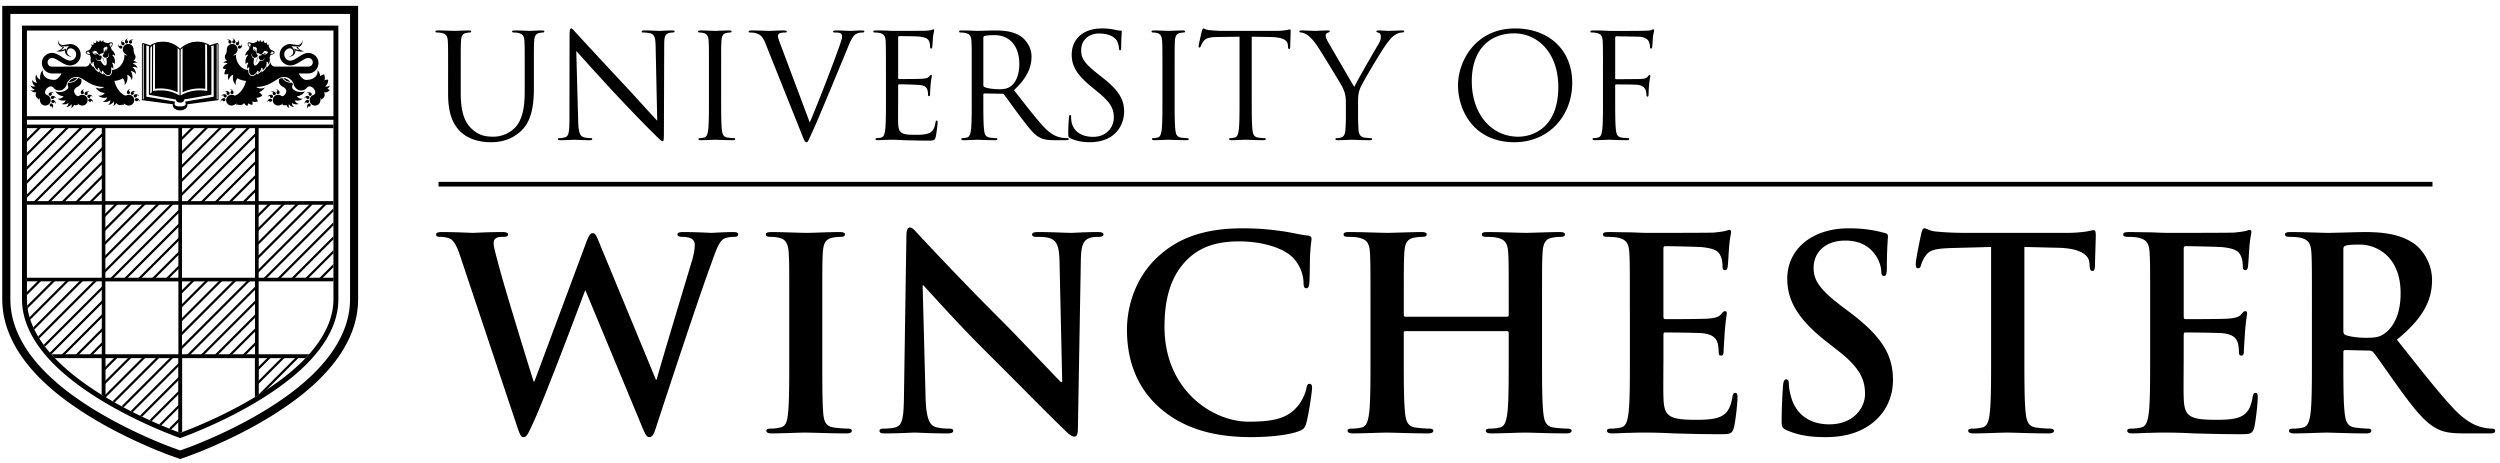 <svg xmlns="http://www.w3.org/2000/svg" width="324" height="60" viewBox="0 0 324 60"><g fill-rule="evenodd" clip-rule="evenodd"><path d="M56.831 24.175H315.25v-.608H56.831zm2.903 9.282c-.414-1.278-.793-2.107-1.276-2.451-.379-.24-1.069-.31-1.381-.31-.344 0-.553-.036-.553-.311 0-.242.278-.312.76-.312 1.794 0 3.694.106 4.004.106.311 0 1.831-.106 3.831-.106.485 0 .725.106.725.312 0 .275-.276.311-.622.311-.274 0-.619 0-.863.136-.311.139-.378.382-.378.761 0 .447.346 1.622.758 3.174.586 2.279 3.797 12.739 4.418 14.671h.103l6.699-17.982c.344-.967.586-1.243.863-1.243.378 0 .55.518.999 1.622l7.181 17.361h.104c.621-2.312 3.382-11.426 4.589-15.462.242-.794.346-1.521.346-2.003 0-.553-.31-1.035-1.657-1.035-.344 0-.586-.104-.586-.311 0-.242.275-.312.793-.312 1.831 0 3.281.106 3.589.106.243 0 1.728-.106 2.867-.106.379 0 .621.071.621.278 0 .242-.172.346-.483.346-.346 0-.828.035-1.208.172-.826.31-1.208 1.692-1.932 3.66-1.589 4.347-5.213 15.324-6.904 20.501-.378 1.207-.551 1.622-1.001 1.622-.344 0-.551-.415-1.068-1.693l-7.181-17.29h-.069c-.656 1.76-5.246 13.979-6.731 17.154-.654 1.414-.826 1.829-1.242 1.829-.344 0-.485-.379-.793-1.276l-7.322-21.919zm135.591 7.593c.103 0 .206-.069.206-.242v-.724c0-5.247 0-6.214-.068-7.318-.068-1.174-.344-1.726-1.485-1.968-.276-.069-.862-.103-1.344-.103-.381 0-.587-.069-.587-.311s.24-.31.724-.31c1.865 0 4.039.103 4.971.103.829 0 3.003-.103 4.349-.103.485 0 .726.068.726.31s-.208.311-.624.311a6 6 0 0 0-.999.103c-.932.172-1.21.76-1.278 1.968-.069 1.104-.069 2.071-.069 7.318v6.074c0 3.175 0 5.903.172 7.386.103.967.312 1.726 1.347 1.864.482.071 1.242.139 1.758.139.382 0 .554.103.554.275 0 .244-.278.346-.69.346-2.244 0-4.418-.101-5.383-.101-.796 0-2.969.101-4.317.101-.482 0-.724-.101-.724-.346 0-.172.136-.275.551-.275a5.52 5.52 0 0 0 1.243-.139c.69-.138.862-.897 1-1.897.172-1.45.172-4.178.172-7.353v-3.037a.2.2 0 0 0-.206-.207h-13.185c-.104 0-.21.035-.21.207v3.037c0 3.175 0 5.903.172 7.386.106.967.312 1.726 1.347 1.864.485.071 1.244.139 1.761.139.379 0 .551.103.551.275 0 .244-.276.346-.69.346-2.242 0-4.418-.101-5.383-.101-.793 0-2.969.101-4.35.101-.449 0-.69-.101-.69-.346 0-.172.139-.275.554-.275.517 0 .932-.068 1.24-.139.69-.138.863-.897 1.003-1.897.171-1.45.171-4.178.171-7.353v-6.074c0-5.247 0-6.214-.069-7.318-.069-1.174-.344-1.726-1.482-1.968-.276-.069-.863-.103-1.347-.103-.379 0-.587-.069-.587-.311s.242-.31.726-.31c1.862 0 4.039.103 4.971.103.826 0 3.003-.103 4.349-.103.482 0 .724.068.724.31s-.206.311-.621.311c-.275 0-.586.033-1.001.103-.932.172-1.208.76-1.278 1.968-.069 1.104-.069 2.071-.069 7.318v.724c0 .172.106.242.21.242h13.184zm15.904-.966c0-5.246 0-6.214-.069-7.319-.069-1.172-.344-1.725-1.485-1.967-.275-.068-.863-.104-1.344-.104-.381 0-.587-.068-.587-.308 0-.242.242-.311.758-.311.933 0 1.933.033 2.796.033.899.036 1.692.071 2.175.071 1.104 0 7.972 0 8.629-.035.656-.069 1.208-.139 1.483-.208.174-.033.381-.138.553-.138s.208.138.208.31c0 .243-.174.657-.276 2.244-.035.346-.104 1.863-.172 2.276-.036.174-.104.382-.346.382s-.311-.172-.311-.483c0-.242-.033-.831-.207-1.243-.242-.622-.586-1.036-2.312-1.242-.588-.069-4.211-.14-4.901-.14-.172 0-.242.106-.242.346v8.733c0 .24.035.379.242.379.76 0 4.729 0 5.522-.068.829-.071 1.346-.172 1.657-.518.242-.276.381-.449.553-.449.137 0 .242.069.242.276 0 .206-.139.758-.276 2.519-.035.69-.137 2.071-.137 2.312 0 .276 0 .654-.311.654-.242 0-.311-.136-.311-.308-.035-.346-.035-.796-.137-1.243-.172-.69-.656-1.208-1.933-1.347-.656-.068-4.074-.103-4.901-.103-.172 0-.207.138-.207.346v2.726c0 1.174-.036 4.349 0 5.35.069 2.381.621 2.899 4.142 2.899.897 0 2.347 0 3.246-.414.896-.414 1.311-1.14 1.551-2.554.071-.381.139-.518.381-.518.276 0 .276.276.276.622 0 .792-.276 3.14-.449 3.831-.242.897-.553.897-1.864.897-2.589 0-4.488-.069-5.972-.103a73.455 73.455 0 0 0-3.589-.104c-.381 0-1.139 0-1.967.033-.794 0-1.694.071-2.383.071-.449 0-.69-.104-.69-.346 0-.172.139-.275.553-.275.518 0 .932-.069 1.243-.139.69-.138.863-.897 1-1.899.174-1.449.174-4.176.174-7.351v-6.073zm20.329 15.67c-.55-.242-.656-.414-.656-1.174 0-1.899.137-3.969.172-4.522.036-.517.139-.897.415-.897.311 0 .344.312.344.589 0 .447.139 1.172.311 1.758.761 2.554 2.797 3.486 4.938 3.486 3.106 0 4.625-2.106 4.625-3.935 0-1.692-.518-3.278-3.383-5.521l-1.587-1.244c-3.799-2.968-5.108-5.385-5.108-8.181 0-3.796 3.175-6.524 7.972-6.524 2.243 0 3.693.346 4.592.588.31.071.482.172.482.414 0 .449-.138 1.451-.138 4.142 0 .76-.103 1.036-.381 1.036-.242 0-.344-.207-.344-.621 0-.311-.174-1.382-.897-2.279-.517-.654-1.519-1.689-3.761-1.689-2.554 0-4.108 1.482-4.108 3.553 0 1.587.793 2.796 3.66 4.971l.965.725c4.178 3.142 5.66 5.522 5.66 8.803 0 2-.76 4.382-3.244 6.004-1.725 1.104-3.66 1.415-5.486 1.415-2.004 0-3.558-.24-5.043-.897m26.488-23.747l-5.143.139c-2.001.067-2.829.24-3.347.999-.346.518-.518.933-.587 1.208-.069.278-.172.414-.379.414-.242 0-.311-.172-.311-.55 0-.554.654-3.693.725-3.971.103-.447.207-.656.414-.656.276 0 .621.346 1.485.415 1 .103 2.312.172 3.451.172h13.668c1.104 0 1.864-.106 2.382-.172.518-.106.793-.172.932-.172.242 0 .276.206.276.724 0 .725-.104 3.106-.104 4.004-.035.346-.103.551-.311.551-.275 0-.344-.172-.379-.69l-.035-.379c-.068-.899-1-1.864-4.072-1.932l-4.35-.104v14.15c0 3.178 0 5.903.174 7.389.104.965.31 1.725 1.346 1.864.483.067 1.243.138 1.76.138.381 0 .553.101.553.275 0 .242-.275.346-.656.346-2.279 0-4.453-.104-5.419-.104-.794 0-2.968.104-4.349.104-.449 0-.69-.104-.69-.346 0-.174.137-.275.551-.275.518 0 .932-.071 1.243-.138.69-.139.897-.899 1.001-1.9.172-1.45.172-4.175.172-7.353v-14.15zm20.615 8.077c0-5.246 0-6.214-.071-7.319-.069-1.172-.346-1.725-1.483-1.967-.275-.068-.862-.104-1.347-.104-.378 0-.586-.068-.586-.308 0-.242.242-.311.758-.311.933 0 1.935.033 2.797.033.896.036 1.692.071 2.174.071 1.104 0 7.974 0 8.629-.035.657-.069 1.208-.139 1.485-.208.174-.033.381-.138.551-.138.174 0 .207.138.207.31 0 .243-.172.657-.275 2.244-.033.346-.103 1.863-.172 2.276-.035.174-.103.382-.346.382-.242 0-.311-.172-.311-.483 0-.242-.033-.831-.207-1.243-.242-.622-.588-1.036-2.314-1.242-.586-.069-4.208-.14-4.899-.14-.172 0-.242.106-.242.346v8.733c0 .24.033.379.242.379.76 0 4.728 0 5.521-.068.831-.071 1.347-.172 1.658-.518.24-.276.379-.449.551-.449.139 0 .243.069.243.276 0 .206-.14.758-.276 2.519-.036.69-.139 2.071-.139 2.312 0 .276 0 .654-.311.654-.24 0-.31-.136-.31-.308-.036-.346-.036-.796-.139-1.243-.174-.69-.654-1.208-1.932-1.347-.656-.068-4.075-.103-4.903-.103-.172 0-.206.138-.206.346v2.726c0 1.174-.036 4.349 0 5.35.069 2.381.619 2.899 4.14 2.899.899 0 2.349 0 3.244-.414.899-.414 1.314-1.14 1.553-2.554.071-.381.139-.518.382-.518.275 0 .275.276.275.622 0 .792-.275 3.14-.447 3.831-.242.897-.554.897-1.864.897-2.589 0-4.488-.069-5.974-.103a73.421 73.421 0 0 0-3.589-.104c-.379 0-1.138 0-1.968.033-.792 0-1.692.071-2.382.071-.449 0-.69-.104-.69-.346 0-.172.14-.275.554-.275.518 0 .932-.069 1.242-.139.69-.138.862-.897 1.001-1.899.174-1.449.174-4.176.174-7.351v-6.073zm20.965 0c0-5.246 0-6.214-.069-7.319-.069-1.172-.344-1.725-1.485-1.967-.275-.068-.863-.104-1.344-.104-.381 0-.587-.068-.587-.308 0-.242.242-.311.76-.311 1.829 0 4.003.104 4.728.104 1.174 0 3.797-.104 4.868-.104 2.174 0 4.486.206 6.35 1.483.967.657 2.347 2.417 2.347 4.729 0 2.553-1.069 4.901-4.556 7.732 3.072 3.864 5.453 6.938 7.49 9.078 1.932 2.001 3.347 2.243 3.865 2.347.379.067.69.104.965.104.278 0 .415.103.415.275 0 .275-.242.346-.657.346h-3.278c-1.933 0-2.796-.172-3.696-.658-1.482-.792-2.793-2.414-4.726-5.072-1.381-1.897-2.969-4.246-3.417-4.764-.172-.206-.381-.24-.622-.24l-3.003-.069c-.172 0-.275.069-.275.276v.483c0 3.21 0 5.938.172 7.386.103 1.001.31 1.761 1.346 1.899.515.069 1.278.139 1.692.139.276 0 .414.103.414.275 0 .242-.242.346-.69.346-2.001 0-4.556-.104-5.074-.104-.657 0-2.831.104-4.211.104-.449 0-.69-.104-.69-.346 0-.172.137-.275.551-.275.518 0 .933-.069 1.243-.139.69-.138.862-.897 1-1.899.174-1.449.174-4.176.174-7.351v-6.076zm4.073 2.727c0 .379.068.518.31.622.725.24 1.761.344 2.624.344 1.381 0 1.829-.137 2.45-.587 1.036-.76 2.038-2.346 2.038-5.176 0-4.903-3.244-6.317-5.282-6.317-.862 0-1.485.033-1.829.138-.242.068-.31.208-.31.483v10.493zM58.074 9.403c0-2.935 0-3.461-.036-4.064-.04-.639-.189-.94-.81-1.071a3.391 3.391 0 0 0-.639-.057c-.078 0-.153-.039-.153-.113 0-.112.096-.151.301-.151.846 0 1.996.056 2.165.056.168 0 1.296-.056 1.861-.056.207 0 .3.039.3.151 0 .074-.074.113-.15.113-.132 0-.244.018-.471.057-.507.074-.658.414-.696 1.071-.036.603-.036 1.129-.036 4.064v2.633c0 2.708.6 3.875 1.408 4.644.922.865 1.769 1.035 2.84 1.035 1.147 0 2.276-.544 2.953-1.354.865-1.072 1.092-2.671 1.092-4.608v-2.35c0-2.935 0-3.461-.037-4.064-.036-.639-.189-.94-.808-1.071a3.402 3.402 0 0 0-.64-.057c-.075 0-.149-.039-.149-.113 0-.112.093-.151.299-.151.849 0 1.882.056 1.994.056.133 0 1.015-.056 1.581-.056.206 0 .301.039.301.151 0 .074-.075.113-.151.113-.132 0-.244.018-.471.057-.507.113-.657.414-.696 1.071-.036.603-.036 1.129-.036 4.064v2.011c0 2.031-.225 4.288-1.731 5.624-1.356 1.204-2.764 1.393-3.874 1.393-.64 0-2.539-.076-3.875-1.336-.922-.885-1.638-2.201-1.638-4.946V9.403zm16.855 6.205c.037 1.543.225 2.033.733 2.182.357.096.771.113.94.113.094 0 .15.039.15.113 0 .114-.113.153-.338.153-1.071 0-1.824-.057-1.993-.057s-.96.057-1.807.057c-.188 0-.3-.021-.3-.153 0-.074.056-.113.151-.113.149 0 .488-.017.769-.113.471-.131.565-.678.565-2.387l.018-10.778c0-.735.057-.942.208-.942.149 0 .468.415.657.604.282.318 3.086 3.347 5.981 6.45 1.864 1.994 3.912 4.288 4.514 4.908l-.207-9.554c-.017-1.221-.15-1.636-.733-1.787a5.107 5.107 0 0 0-.921-.093c-.132 0-.15-.056-.15-.132 0-.114.15-.132.375-.132.847 0 1.75.058 1.957.058.208 0 .828-.058 1.6-.058.206 0 .336.018.336.132 0 .076-.075.132-.207.132-.093 0-.225 0-.451.056-.621.133-.696.547-.696 1.674l-.037 11.024c0 1.24-.036 1.335-.168 1.335-.151 0-.376-.207-1.372-1.204-.208-.188-2.917-2.953-4.911-5.097a393.106 393.106 0 0 1-4.908-5.397l.245 9.006zm18.531-2.896c0 1.806 0 3.292.093 4.081.057.546.168.96.735 1.035.263.038.676.076.846.076.114 0 .149.056.149.113 0 .093-.092.15-.299.15-1.035 0-2.219-.057-2.314-.057-.094 0-1.279.057-1.843.057-.207 0-.301-.038-.301-.15 0-.057.039-.113.151-.113.169 0 .394-.039.564-.076.376-.075.469-.489.544-1.035.094-.789.094-2.275.094-4.081v-3.31c0-2.935 0-3.461-.037-4.064-.038-.638-.225-.958-.639-1.052a2.487 2.487 0 0 0-.583-.075c-.075 0-.15-.037-.15-.112 0-.112.094-.151.3-.151.621 0 1.806.057 1.9.057.094 0 1.279-.057 1.843-.057.207 0 .301.039.301.151 0 .075-.075.112-.15.112-.133 0-.247.019-.471.057-.508.093-.658.414-.696 1.071-.037.603-.037 1.129-.037 4.064v3.309zm11.484 3.16c1.092-2.521 3.611-9.085 4.025-10.44.094-.282.169-.544.169-.714 0-.151-.057-.338-.244-.432-.225-.075-.507-.075-.714-.075-.113 0-.207-.019-.207-.114 0-.114.113-.15.414-.15.751 0 1.617.057 1.843.057.112 0 .921-.057 1.467-.057.207 0 .319.036.319.132 0 .094-.075.132-.225.132-.133 0-.546 0-.904.225-.243.169-.526.489-1.033 1.768-.207.526-1.149 2.783-2.107 5.097-1.147 2.746-1.993 4.776-2.426 5.699-.526 1.129-.601 1.431-.79 1.431-.225 0-.319-.265-.676-1.167l-4.61-11.529c-.412-1.056-.694-1.261-1.353-1.449-.282-.075-.603-.075-.715-.075-.113 0-.15-.058-.15-.132 0-.112.188-.132.489-.132.903 0 1.975.057 2.2.057.189 0 1.035-.057 1.75-.057.339 0 .507.036.507.132 0 .094-.056.132-.188.132-.207 0-.544.018-.715.093a.378.378 0 0 0-.246.375c0 .246.226.829.508 1.561l3.612 9.632zm9.874-6.469c0-2.935 0-3.461-.037-4.064-.037-.639-.189-.94-.808-1.071a3.41 3.41 0 0 0-.64-.057c-.075 0-.15-.039-.15-.113 0-.112.094-.151.301-.151.432 0 .94 0 1.354.019l.771.036c.132 0 3.874 0 4.307-.017.357-.019.658-.057.808-.096.094-.017.171-.093.264-.093.056 0 .075.076.075.169 0 .132-.094.358-.15.885-.018.186-.057 1.014-.094 1.239-.018.096-.057.208-.132.208-.113 0-.15-.094-.15-.244 0-.132-.018-.451-.112-.676-.132-.301-.321-.526-1.336-.64-.319-.038-2.369-.056-2.576-.056-.075 0-.112.056-.112.186v5.193c0 .131.018.186.112.186.244 0 2.558 0 2.99-.038.451-.036.715-.075.885-.261.132-.153.207-.244.281-.244.057 0 .094.036.094.149 0 .112-.094.433-.15 1.054a20.799 20.799 0 0 0-.075 1.203c0 .151 0 .357-.133.357-.092 0-.131-.075-.131-.168 0-.189 0-.376-.075-.621-.075-.264-.244-.582-.978-.658-.508-.056-2.369-.093-2.69-.093-.093 0-.131.056-.131.131v1.656c0 .64-.019 2.821 0 3.215.056 1.299.338 1.544 2.181 1.544.49 0 1.317 0 1.807-.21.488-.206.714-.582.846-1.351.038-.21.075-.285.169-.285.113 0 .113.153.113.285 0 .15-.15 1.429-.244 1.824-.132.489-.282.489-1.015.489-1.411 0-2.446-.039-3.179-.056a30.33 30.33 0 0 0-1.467-.057c-.038 0-.357 0-.753.017-.376 0-.808.04-1.09.04-.207 0-.301-.04-.301-.153 0-.057.037-.112.15-.112.169 0 .396-.036.565-.075.376-.074.469-.487.544-1.035.094-.789.094-2.275.094-4.081V9.403zm11.119 0c0-2.935 0-3.461-.038-4.064-.037-.639-.189-.94-.808-1.071a3.41 3.41 0 0 0-.64-.057c-.075 0-.15-.039-.15-.113 0-.112.093-.151.301-.151.844 0 2.031.056 2.125.056.207 0 1.636-.056 2.219-.056 1.185 0 2.444.112 3.442.828.468.337 1.297 1.26 1.297 2.558 0 1.392-.582 2.785-2.275 4.344 1.542 1.975 2.821 3.65 3.911 4.814 1.017 1.074 1.825 1.279 2.296 1.354.357.057.618.057.733.057.093 0 .169.056.169.112 0 .113-.113.153-.453.153h-1.336c-1.051 0-1.522-.096-2.011-.358-.808-.433-1.467-1.356-2.539-2.765-.79-1.035-1.674-2.296-2.05-2.783-.075-.075-.132-.112-.244-.112l-2.314-.039c-.094 0-.132.056-.132.151v.451c0 1.806 0 3.292.093 4.081.057.547.169.961.735 1.035.264.039.678.075.847.075.113 0 .149.056.149.112 0 .096-.093.153-.3.153-1.033 0-2.218-.057-2.312-.057-.019 0-1.206.057-1.768.057-.207 0-.301-.04-.301-.153 0-.057.037-.112.15-.112.169 0 .394-.036.565-.075.376-.074.469-.487.544-1.035.094-.789.094-2.275.094-4.081V9.403zm1.504 1.636c0 .093.037.169.132.226.282.168 1.147.3 1.975.3.451 0 .978-.056 1.411-.357.657-.451 1.146-1.468 1.146-2.896 0-2.353-1.24-3.762-3.253-3.762-.564 0-1.072.057-1.261.113a.228.228 0 0 0-.15.226v6.15zm11.286 6.883c-.262-.132-.282-.206-.282-.715 0-.939.075-1.69.092-1.993.021-.207.057-.301.153-.301.113 0 .129.057.129.207 0 .169 0 .433.057.696.285 1.392 1.524 1.919 2.783 1.919 1.807 0 2.692-1.297 2.692-2.503 0-1.297-.547-2.05-2.164-3.385l-.846-.696c-1.994-1.636-2.446-2.803-2.446-4.081 0-2.014 1.504-3.386 3.894-3.386a7.36 7.36 0 0 1 1.75.188c.354.075.507.094.656.094.153 0 .189.038.189.132 0 .093-.075.715-.075 1.993 0 .301-.038.432-.131.432-.115 0-.132-.092-.151-.244-.019-.225-.133-.733-.246-.94-.112-.207-.619-.996-2.351-.996-1.297 0-2.311.81-2.311 2.181 0 1.072.489 1.751 2.293 3.16l.526.414c2.221 1.75 2.749 2.915 2.749 4.421 0 .771-.303 2.2-1.601 3.122-.808.564-1.822.789-2.84.789-.882-.001-1.748-.132-2.519-.508m13.504-5.21c0 1.806 0 3.292.093 4.081.056.546.169.96.735 1.035.263.038.675.076.846.076.113 0 .15.056.15.113 0 .093-.094.15-.3.15-1.033 0-2.221-.057-2.314-.057-.094 0-1.278.057-1.843.057-.207 0-.3-.038-.3-.15 0-.057.036-.113.149-.113.169 0 .394-.039.564-.076.378-.075.471-.489.547-1.035.093-.789.093-2.275.093-4.081v-3.31c0-2.935 0-3.461-.039-4.064-.035-.639-.224-.958-.637-1.053a2.487 2.487 0 0 0-.583-.075c-.076 0-.15-.037-.15-.112 0-.112.093-.151.3-.151.622 0 1.806.057 1.9.057.093 0 1.281-.057 1.843-.057.207 0 .301.039.301.151 0 .075-.075.112-.151.112-.132 0-.244.019-.471.057-.507.093-.657.414-.696 1.071-.036.603-.036 1.129-.036 4.064v3.31zm9.994 0c0 1.806 0 3.292.094 4.081.056.546.168.96.735 1.035.261.038.675.076.844.076.113 0 .15.056.15.113 0 .093-.093.15-.299.15-1.035 0-2.221-.057-2.314-.057-.096 0-1.279.057-1.844.057-.207 0-.3-.038-.3-.15 0-.057.036-.113.15-.113.169 0 .394-.039.564-.076.378-.075.469-.489.546-1.035.093-.789.093-2.275.093-4.081V4.757l-2.783.037c-1.164.019-1.618.15-1.917.601a3.2 3.2 0 0 0-.321.583c-.057.15-.114.188-.189.188-.057 0-.094-.056-.094-.168 0-.189.376-1.807.415-1.957.037-.113.114-.357.189-.357.131 0 .318.188.826.225.546.057 1.26.094 1.486.094h7.054c.6 0 1.033-.038 1.335-.094.282-.037.451-.094.528-.094.093 0 .093.114.093.226 0 .564-.057 1.862-.057 2.069 0 .169-.056.244-.132.244-.093 0-.132-.057-.15-.319l-.019-.208c-.057-.564-.507-.996-2.314-1.033l-2.369-.037v7.955zm12.199.583c0-1.015-.189-1.429-.433-1.975-.129-.301-2.651-4.439-3.308-5.417-.471-.696-.94-1.167-1.279-1.392-.282-.188-.64-.301-.808-.301-.096 0-.188-.037-.188-.131 0-.076.075-.132.243-.132.358 0 1.767.056 1.863.056.131 0 .846-.056 1.579-.056.208 0 .244.056.244.132 0 .075-.112.093-.283.167-.149.078-.243.19-.243.339 0 .228.094.453.243.735.303.544 3.125 5.399 3.461 5.944.358-.79 2.747-4.91 3.122-5.531.244-.396.321-.714.321-.96 0-.262-.076-.471-.3-.528-.169-.054-.282-.092-.282-.186 0-.075.113-.112.301-.112.488 0 1.09.056 1.239.056.112 0 1.468-.056 1.826-.056.129 0 .243.037.243.112 0 .094-.093.15-.243.15-.208 0-.567.075-.865.262-.378.228-.583.453-.997.961-.622.751-3.256 5.171-3.593 5.981-.282.676-.282 1.26-.282 1.881v1.618c0 .3 0 1.09.057 1.881.036.546.206.96.769 1.035.265.038.679.074.849.074.113 0 .149.056.149.113 0 .096-.093.153-.301.153-1.035 0-2.218-.057-2.314-.057-.092 0-1.279.057-1.843.057-.206 0-.3-.04-.3-.153 0-.057.039-.113.151-.113.169 0 .394-.036.564-.074.376-.075.546-.489.582-1.035.057-.79.057-1.581.057-1.881v-1.617zm21.945-9.611c4.232 0 7.392 2.671 7.392 7.053 0 4.213-2.971 7.693-7.504 7.693-5.154 0-7.297-4.007-7.297-7.392-.001-3.047 2.219-7.354 7.409-7.354m.396 14.032c1.692 0 5.19-.981 5.19-6.451 0-4.515-2.746-6.942-5.718-6.942-3.139 0-5.492 2.069-5.492 6.189 0 4.381 2.634 7.204 6.02 7.204m10.982-8.313c0-2.935 0-3.461-.036-4.064-.039-.639-.19-.94-.81-1.071a3.391 3.391 0 0 0-.639-.057c-.076 0-.151-.039-.151-.113 0-.112.096-.151.301-.151.433 0 .94 0 1.354.019l.769.036c.378.021 4.196 0 4.628-.017.357-.019.658-.019.828-.075.113-.037.189-.114.265-.114.074 0 .113.076.113.169 0 .132-.096.358-.153.885-.017.186-.056 1.014-.093 1.239-.019.096-.056.208-.151.208-.093 0-.131-.094-.131-.225 0-.151-.056-.471-.168-.715-.113-.246-.547-.583-1.279-.603l-2.897-.054c-.113 0-.169.056-.169.207v5.192c0 .111.018.168.131.168l2.408-.019c.319 0 .583 0 .846-.017.451-.039.696-.096.865-.339.075-.096.131-.188.208-.188.074 0 .093.056.093.149 0 .112-.093.433-.15 1.054a21.55 21.55 0 0 0-.076 1.258c0 .171 0 .358-.132.358-.092 0-.132-.075-.132-.168-.017-.19-.037-.451-.112-.678-.093-.264-.394-.603-.978-.678-.471-.057-2.521-.057-2.84-.057-.093 0-.131.039-.131.169v1.6c0 1.806 0 3.292.093 4.081.057.547.169.961.733 1.035a7.9 7.9 0 0 0 .847.075c.114 0 .15.056.15.112 0 .096-.093.153-.301.153-1.035 0-2.218-.057-2.314-.057-.093 0-1.279.057-1.843.057-.206 0-.3-.04-.3-.153 0-.057.039-.112.151-.112.168 0 .393-.036.564-.075.378-.074.469-.487.546-1.035.093-.789.093-2.275.093-4.081V9.403zM102.288 40.084c0-5.246 0-6.214-.071-7.319-.069-1.172-.414-1.758-1.174-1.931-.379-.104-.826-.14-1.243-.14-.343 0-.551-.068-.551-.343 0-.207.278-.276.829-.276 1.312 0 3.485.104 4.487.104.864 0 2.9-.104 4.211-.104.447 0 .724.069.724.276 0 .275-.206.343-.551.343a5.94 5.94 0 0 0-1.035.104c-.932.172-1.208.76-1.278 1.967-.069 1.106-.069 2.074-.069 7.319v6.075c0 3.347 0 6.075.139 7.557.104.932.346 1.556 1.381 1.693.482.069 1.24.139 1.758.139.382 0 .554.103.554.275 0 .242-.276.346-.657.346-2.276 0-4.453-.104-5.385-.104-.794 0-2.967.104-4.349.104-.449 0-.69-.104-.69-.346 0-.172.139-.275.553-.275.518 0 .932-.069 1.242-.139.69-.138.899-.725 1.001-1.725.174-1.45.174-4.178.174-7.525v-6.075zm17.665 11.391c.069 2.69.518 3.59 1.208 3.832.587.204 1.243.242 1.794.242.381 0 .588.067.588.275 0 .275-.311.346-.794.346-2.244 0-3.624-.104-4.279-.104-.311 0-1.933.104-3.728.104-.449 0-.76-.036-.76-.346 0-.208.207-.275.553-.275.449 0 1.069-.037 1.553-.174.897-.278 1.035-1.276 1.069-4.279l.311-20.433c0-.69.104-1.174.449-1.174.381 0 .69.447 1.278 1.068.412.45 5.66 6.075 10.7 11.081 2.347 2.346 7.007 7.318 7.593 7.869h.174l-.346-15.497c-.035-2.107-.346-2.761-1.174-3.108-.518-.206-1.346-.206-1.829-.206-.415 0-.553-.103-.553-.311 0-.276.379-.31.897-.31 1.794 0 3.451.104 4.176.104.381 0 1.692-.104 3.383-.104.449 0 .794.033.794.31 0 .208-.208.311-.622.311-.346 0-.621 0-1.036.103-.967.276-1.242 1.003-1.276 2.935l-.381 21.778c0 .761-.137 1.072-.449 1.072-.379 0-.793-.381-1.174-.76-2.176-2.071-6.593-6.592-10.182-10.149-3.762-3.726-7.593-8.042-8.214-8.697h-.104l.381 14.497zm30.381 1.414c-3.383-2.968-4.281-6.835-4.281-10.182 0-2.347.725-6.421 4.039-9.458 2.485-2.278 5.767-3.658 10.907-3.658 2.14 0 3.418.138 5.006.346 1.312.172 2.415.483 3.451.586.381.035.518.207.518.414 0 .276-.104.69-.172 1.899-.069 1.139-.036 3.037-.104 3.728-.035.518-.104.794-.414.794-.276 0-.344-.276-.344-.76a4.94 4.94 0 0 0-1.347-3.175c-1.139-1.208-3.832-2.14-7.007-2.14-3.003 0-4.969.76-6.49 2.14-2.517 2.312-3.175 5.592-3.175 8.939 0 8.215 6.249 12.287 10.874 12.287 3.071 0 4.936-.344 6.317-1.933.586-.654 1.035-1.656 1.174-2.278.103-.551.172-.69.449-.69.242 0 .31.243.31.518 0 .414-.414 3.418-.758 4.592-.171.586-.311.758-.899 1-1.381.553-4.003.794-6.213.794-4.73 0-8.7-1.036-11.841-3.763M3.494 16.373v.204l.205-.204zm1.599 0l-1.597 1.598v.413l2.011-2.011zm1.807 0l-3.405 3.404v.412l3.817-3.816zm1.804 0l-5.21 5.209v.413l5.623-5.622zm1.806 0l-7.016 7.015v.413l7.429-7.428zm1.805 0l-8.82 8.821v.412l9.233-9.233zm1.11.696l-9.233 9.233h.411l8.822-8.821zm0 1.806l-7.429 7.428h.412l7.017-7.015zm0 1.806l-5.624 5.622h.414l5.21-5.21zm0 1.803l-3.818 3.819h.414l3.404-3.405zm0 1.807l-2.011 2.01h.412l1.599-1.597zm-.208 2.012h.206v-.207zm10.138-9.93v.204l.204-.204zm1.597 0l-1.597 1.598v.413l2.011-2.011zm1.806 0l-3.403 3.404v.412l3.817-3.816zm1.805 0l-5.21 5.209v.413l5.624-5.622zm1.807 0l-7.016 7.015v.413l7.428-7.428zm1.805 0l-8.821 8.821v.412l9.233-9.233zm1.108.696l-9.232 9.233h.411l8.821-8.821zm0 1.806l-7.428 7.428h.413l7.015-7.015zm0 1.806l-5.622 5.622h.412l5.21-5.21zm0 1.803l-3.817 3.819h.414l3.403-3.405zm0 1.807l-2.01 2.01h.413l1.597-1.597zm-.205 2.012h.204v-.207zm-19.654 0v.205l.207-.205zm1.6 0l-1.599 1.598v.413l2.012-2.011zm1.804 0l-3.403 3.404v.414l3.817-3.818zm1.807 0l-5.211 5.209v.413l5.623-5.622zm1.805 0l-7.015 7.015v.412l7.427-7.427zm1.805 0l-8.821 8.82v.413l9.234-9.233zm1.11.695l-9.234 9.234h.412l8.822-8.821zm0 1.806l-7.429 7.429h.412l7.017-7.015zm0 1.805l-5.624 5.623h.413l5.211-5.209zm0 1.807l-3.818 3.816h.414l3.404-3.404zm0 1.805l-2.011 2.011h.412l1.599-1.599zm-.206 2.011h.204v-.204zm10.135-9.929v.205l.205-.205zm1.598 0l-1.597 1.598v.413l2.011-2.011zm1.807 0l-3.404 3.404v.414l3.816-3.818zm1.805 0l-5.211 5.209v.413l5.624-5.622zm1.806 0l-7.016 7.015v.412l7.428-7.427zm1.805 0l-8.821 8.82v.413l9.233-9.233zm1.109.695l-9.233 9.234h.411l8.822-8.821zm0 1.806l-7.429 7.429h.413l7.016-7.015zm0 1.805l-5.623 5.623h.412l5.211-5.209zm0 1.807l-3.816 3.816h.412l3.404-3.404zm0 1.805l-2.011 2.011h.413l1.598-1.599zm-.207 2.011h.204v-.204zm-9.723 9.93v.206l.205-.206zm1.598 0l-1.597 1.599v.412l2.011-2.011zm1.807 0l-3.404 3.404v.414l3.816-3.818zM3.494 36.438v-.204.204zm0 1.806v-.412.412zm0 1.392v.413l.088-.088a11.141 11.141 0 0 1-.046-.367l-.042.042zm0 1.806v.412l.433-.433-.097-.315-.336.336zm2.502 4.72h.413l.246-.246c-.065-.072-.129-.146-.193-.219l-.466.465zm7.429 5.209v.413l.292-.292c-.088-.051-.172-.103-.258-.156l-.034.035zm9.723 4.721h.204v-.003l-.15-.053zm10.135-4.72v.413l1.282-1.281c-.369.244-.749.486-1.138.724l-.144.144zM3.494 36.232v.205l.205-.205zm1.599 0L3.496 37.83v.413l2.011-2.011z"/><path d="M6.9 36.232l-3.364 3.363c.014.122.029.246.046.368l3.731-3.731H6.9zm1.804 0L3.83 41.105c.032.104.064.21.099.315l5.189-5.189h-.414zm1.806 0l-6.19 6.19a7.1 7.1 0 0 0 .132.281l6.471-6.471h-.413zm1.805 0L4.94 43.605c.051.086.104.171.157.257l7.631-7.631h-.413zm1.11.696L5.661 44.69l.176.236 7.587-7.586v-.412zm0 1.805l-6.964 6.964.194.221 6.769-6.771v-.414zm-.001 1.805l-5.623 5.624h.414l5.209-5.21zm0 1.807l-3.818 3.817h.414l3.404-3.405zm0 1.805l-2.011 2.011h.413l1.598-1.598zm-.207 2.012h.205v-.206zm10.137-9.93v.205l.204-.205zm1.598 0l-1.597 1.598v.413l2.011-2.011zm1.805 0l-3.403 3.404v.412l3.817-3.816zm1.805 0l-5.209 5.209v.413l5.623-5.622zm1.807 0l-7.015 7.015v.413l7.427-7.428zm1.805 0l-8.821 8.821v.412l9.234-9.233zm-7.71 9.93l8.82-8.821v-.413l-9.234 9.234zm1.803 0l7.017-7.016v-.412l-7.429 7.428zm1.807 0l5.208-5.21v-.413l-5.622 5.623zm1.804 0l3.404-3.405v-.412l-3.816 3.817zm1.807 0l1.597-1.599v-.412l-2.011 2.011zm1.393 0h.204v-.206zm-19.655 0v.205l.207-.205zm.001 2.011l2.011-2.01h-.414l-1.597 1.598zm0 1.393v.412l3.818-3.816h-.415zm5.21-3.404l-5.176 5.175c.085.053.171.104.258.156l5.331-5.331h-.413zm1.806 0l-5.846 5.846.261.15 5.997-5.996h-.412zm1.805 0l-6.492 6.492.269.143 6.635-6.635h-.412zm1.11.696l-6.415 6.415.272.14 6.143-6.142v-.413zm0 1.805l-5.208 5.208c.092.046.186.09.278.135l4.931-4.929v-.414zm0 1.806l-3.979 3.979c.094.044.189.089.283.129l3.696-3.694v-.414zm0 1.806l-2.729 2.728c.099.043.196.082.289.124l2.44-2.439v-.413zm0 1.806L21.9 55.533l.296.118 1.158-1.158v-.412zm-.151 1.954l.15.054v-.203zm15.29-9.873l-5.067 5.067a42.07 42.07 0 0 0 1.138-.725l4.342-4.342h-.413z"/><path d="M33.517 16.138H3.494v.03h39.718v-.03zm-30.023.468h9.696v9.462H3.494v.467h9.696v9.462H3.494v.468h9.696v9.444H6.648c.149.168.304.336.464.504h6.061v4.747c.164.103.332.206.503.31v-5.057h9.425v9.583c.044.017.079.028.099.035l.156.056.153-.056c.022-.007.053-.018.097-.035v-9.583h9.428v5.057l.503-.31v-4.747h6.06c.16-.168.315-.336.464-.504h-6.542v-9.444h9.697v-.468h-9.697v-9.462h9.697v-.467h-9.697v-9.462h9.697v-.436H3.494v.436zm20.094 9.462h9.461v-9.462h-9.461v9.462zm0 9.928h9.461v-9.461h-9.461v9.461zm0 .47h9.461v9.444h-9.462v-9.444zm-9.932-10.398h9.461v-9.462h-9.461v9.462zm0 9.928h9.461v-9.461h-9.461v9.461zm0 .47h9.465v9.444h-9.465v-9.444zM3.265 15.53h40.134v-.468H3.265zm14.338-3.666a.484.484 0 0 0-.61.09.205.205 0 0 0 .305.275.206.206 0 0 0-.017-.29l-.001-.001a.39.39 0 0 1 .323-.074m-.135.374a.205.205 0 0 0-.133.258.206.206 0 1 0 .393-.127l-.001-.001a.388.388 0 0 1 .314.097.48.48 0 0 0-.573-.227m.268.482a.205.205 0 1 0 .158.243v-.001c.107.044.19.135.224.242a.479.479 0 0 0-.382-.484m-.812-1.157a.484.484 0 0 0-.483.383.204.204 0 0 0 .16.243.205.205 0 0 0 .084-.401h-.001a.388.388 0 0 1 .24-.225m-.888-5.714a.204.204 0 1 0-.186-.365h-.001a.392.392 0 0 1 .047-.326.484.484 0 0 0-.135.601.205.205 0 0 0 .275.09m.352-.215a.206.206 0 0 0 .217-.194.203.203 0 0 0-.193-.215h-.002a.385.385 0 0 1 .203-.258.483.483 0 0 0-.419.451.206.206 0 0 0 .194.216m.414-.008a.209.209 0 0 0 .285-.06.208.208 0 0 0-.061-.285h-.001a.385.385 0 0 1 .307-.122.48.48 0 0 0-.589.183.205.205 0 0 0 .059.284m-1.248.645a.204.204 0 0 0 .283-.06.206.206 0 0 0-.344-.224v.001a.4.4 0 0 1-.124-.307.484.484 0 0 0 .185.59m-3.921 5.658a.484.484 0 0 0-.615.051.205.205 0 1 0 .29.003l-.001-.001a.397.397 0 0 1 .326-.053m-.058.761a.205.205 0 0 0 .147-.25v-.001a.396.396 0 0 1 .308.117.481.481 0 0 0-.558-.261.202.202 0 0 0-.147.25c.027.108.14.174.25.145m.134.102a.206.206 0 1 0 .143.253v-.002a.387.387 0 0 1 .208.256.48.48 0 0 0-.351-.507m-1.242-.856a.206.206 0 0 0 .144.253.203.203 0 0 0 .251-.142.204.204 0 0 0-.142-.254h-.001a.383.383 0 0 1 .254-.208.482.482 0 0 0-.506.351m-3.68.492a.208.208 0 0 0-.188.224c.012.113.11.196.224.185a.204.204 0 0 0 .186-.222l-.001-.001a.39.39 0 0 1 .286.164.482.482 0 0 0-.507-.35m.153.529c-.101-.046-.224-.003-.271.1s-.003.225.1.275a.205.205 0 0 0 .271-.103l.001-.001a.388.388 0 0 1 .165.286.485.485 0 0 0-.266-.557m-.416.489a.206.206 0 0 0-.05.286.205.205 0 0 0 .286.049h.001c.05.104.049.226.001.331a.487.487 0 0 0 .047-.617.203.203 0 0 0-.285-.049m.478-1.351a.48.48 0 0 0-.615-.047.206.206 0 0 0-.05.286c.065.09.193.114.287.049a.208.208 0 0 0 .049-.286v-.001a.387.387 0 0 1 .329-.001m2.544-1.605a1.183 1.183 0 0 0 .46-.396 1.173 1.173 0 0 0-.95.344 1.393 1.393 0 0 0-.139.168 1.181 1.181 0 0 0 .629-.116"/><path d="M10.549 12.295a.706.706 0 0 0-.251.092.756.756 0 0 1-.136.069c-.246.06-.56-.36-.56-.65 0-.222.189-.435.475-.575.269-.132.486-.394.486-.724a.755.755 0 0 0-.039-.24 1.189 1.189 0 0 0-.399-.157 1.294 1.294 0 0 1-1.274.598 1.303 1.303 0 0 0-.102.256.585.585 0 0 1 .097.315c0 .347-.604.656-1.162.656-.137 0-.267-.017-.368-.057a.754.754 0 0 1-.142-.071 1.3 1.3 0 0 0 1.038.665l.024.018a.792.792 0 0 1-.777.285 1.113 1.113 0 0 0 1.05.22.678.678 0 0 1-.541.468.943.943 0 0 0 .903-.129.572.572 0 0 1-.298.532.787.787 0 0 0 .684-.366.483.483 0 0 1-.081.511.672.672 0 0 0 .417-.413.65.65 0 0 0 .111.033.5.5 0 0 0 .228-.004c.061-.014.124-.021.183-.024a.542.542 0 0 1-.104-.193s.232.185.493.251a.697.697 0 0 0 .845-.792.699.699 0 0 0-.8-.574"/><path d="M16.547 12.301a.721.721 0 0 0-.146.051c-.018.008-.036.017-.057.024-.325.089-1.269-.714-1.518-1.896a2.31 2.31 0 0 0 1.1-.338 1.038 1.038 0 0 1 .216.901c.221-.238.362-.55.382-.897a1.43 1.43 0 0 0-.043-.451l.008-.011a.884.884 0 0 1 .577.722c.107-.253.129-.543.044-.826-.04-.132-.1-.253-.175-.36a.752.752 0 0 1 .684.41 1.048 1.048 0 0 0-.45-.91.639.639 0 0 1 .581.062c.031.019.058.043.085.067a.895.895 0 0 0-.618-.594l.001-.007a.537.537 0 0 1 .561-.085.754.754 0 0 0-.497-.291l.001-.012a.554.554 0 0 0 .205-.761 1.408 1.408 0 0 1-.178-.693.698.698 0 1 0-1.253.418h-.001c.178.212.465.342.465.342s-.247.058-.411-.115c.111.832-.568 1.992-1.578 2.01l-.001.122c-.021.433-.207.59-.358.646a.467.467 0 0 1-.156.028c-.19 0-.385-.115-.579-.343a1.798 1.798 0 0 1-.122-.16.227.227 0 0 0 .017.039l.106.265s-.533-.14-.663-.64a.568.568 0 0 0 .011.078l.062.301s-.538-.268-.738-.847l-.011.172s-.354-.293-.44-.697c-.024.231-.139.61-.64.61H8.903c-.728 0-1.456.003-2.185 0a.536.536 0 0 1-.5-.329.555.555 0 0 1 .304-.745c.306-.122.604.033.869.186.251.146.492.308.747.447.266.146.556.271.862.286.379.018.758-.117 1.03-.383a1.395 1.395 0 0 0 .307-1.578 1.435 1.435 0 0 0-.497-.581c-.236-.155-.557-.261-.844-.221-.149.021-.299.048-.449.067-.136.018-.278.047-.414.049a.596.596 0 0 1-.567-.418c-.029-.104-.033-.264-.033-.264s-.018.082-.019.228a.461.461 0 0 0 .002.104.693.693 0 0 0 .051.2.754.754 0 0 0 .55.443c-.116.211-.363.393-.677.473a1.152 1.152 0 0 1-.153.031c.247.068.543.071.843-.007.101-.025.199-.06.288-.1a.788.788 0 0 0 .046.318c.083.229.276.41.514.467a.669.669 0 0 0 .186.019c.011.001.029 0 .042-.001.051-.004.106-.014.106-.014s-.172-.02-.289-.07a.59.59 0 0 1-.307-.361.513.513 0 0 1 .106-.48.44.44 0 0 1 .178-.12c.069-.025.132-.018.198-.018a.781.781 0 0 1 .447.235.81.81 0 0 1 .217.451c.056.43-.261.864-.698.906-.305.028-.586-.133-.838-.285-.253-.15-.493-.318-.751-.46-.261-.142-.547-.261-.85-.256a1.39 1.39 0 0 0-.843.327 1.19 1.19 0 0 0-.286.339c-.19.336-.214.76-.079 1.121.118.318.353.585.656.738.132.068.276.111.424.132.13.018.262.012.394.012l.642-.001h.35c-.21.375-.551.833-.964.833-.99 0-1.511-.553-1.471-1.133a.847.847 0 0 1 .028-.161c-.21.215-.349.5-.376.821-.014.148-.002.294.032.433a.815.815 0 0 1-.527-.689 1.149 1.149 0 0 0 .089 1.101.696.696 0 0 1-.621-.397.967.967 0 0 0 .391.853.587.587 0 0 1-.612-.136.826.826 0 0 0 .561.568.5.5 0 0 1-.528.068.692.692 0 0 0 .741.27.558.558 0 0 0 .108.762 1.2 1.2 0 0 1 .215.218c.022-.14.111-.239.111-.239s-.025.301.069.556a.708.708 0 0 0 .293.337.701.701 0 0 0 .956-.256.697.697 0 0 0-.339-.994c-.031-.012-.062-.028-.092-.043-.511-.243.018-1.097.546-1.097.393 0 .382.529 1.114.529.401 0 .697-.299.844-.565a.658.658 0 0 0 .051-.108.621.621 0 0 0 .026-.071l.007-.025c.011-.04.019-.075.029-.099.008-.021.022-.06.039-.101a1.303 1.303 0 0 1 1.839-.607c.697.363 1.49 1.117 2.938 1.117h.026a1.038 1.038 0 0 1-1.127.056 1.448 1.448 0 0 0 1.207.72.885.885 0 0 1-.868.351 1.227 1.227 0 0 0 1.172.224.754.754 0 0 1-.591.532 1.038 1.038 0 0 0 1.001-.163.636.636 0 0 1-.318.597.88.88 0 0 0 .752-.421.545.545 0 0 1-.081.571.75.75 0 0 0 .39-.328c.012-.021.025-.043.035-.065a.554.554 0 0 0 .549.269l.044-.007c.147-.032.297-.042.446-.029-.068-.09-.089-.185-.089-.185s.194.167.429.25l.025.008a.696.696 0 0 0 .897-.819.69.69 0 0 0-.832-.527M8.582 6.769a1.929 1.929 0 0 1-.024-.486s-.217.15-.692.238c.048-.009.174-.112.285-.223.108-.111.164-.235.164-.235-.361-.037-.497-.189-.497-.189.431.213 1.149.106 1.149.106s-.444.282-.385.789"/><path d="M13.293 7.41a.61.61 0 0 1-.001.074c.158.419.3.783.311.779.01-.003-.112-.374-.261-.796a.29.29 0 0 1-.049-.057"/><path d="M14.921 7.276c.012-.381-.243-.649-.432-.794a1.406 1.406 0 0 0-.123-.313c.213-.254.301-.511.197-.626-.075-.081-.224-.075-.403-.001a.56.56 0 0 1-.46-.014 1.58 1.58 0 0 0-.214-.083.114.114 0 0 1-.083-.108l-.006-.149-.135.15a.149.149 0 0 1-.115.049l-.024-.001a.085.085 0 0 1-.078-.056l-.071-.176-.071.175a.133.133 0 0 1-.097.081c-.01.001-.018.004-.028.006a.172.172 0 0 1-.162-.053l-.124-.139-.006.186a.171.171 0 0 1-.09.146c-.008.003-.015.008-.024.013a.135.135 0 0 1-.128.001l-.165-.09.06.182a.087.087 0 0 1-.026.092.071.071 0 0 1-.015.015.15.15 0 0 1-.121.039l-.197-.032.092.117c.031.04.033.096.006.137a1.455 1.455 0 0 0-.11.201.566.566 0 0 1-.347.306c-.182.058-.301.151-.304.26-.006.156.226.296.554.353a1.433 1.433 0 0 0 .106.319c-.05.232-.074.603.181.886 0 0-.072-.361.206-.34 0 0-.144.576.514 1.103 0 0-.083-.397.162-.317 0 0 .025.396.4.653 0 0-.131-.199.071-.315 0 0 .403.74.825.586.421-.153.253-.979.253-.979.229-.039.258.196.258.196.121-.438-.114-.757-.114-.757.136-.219.329.139.329.139.164-.826-.317-1.175-.317-1.175.199-.196.376.127.376.127zm-3.407-.263c-.168-.029-.292-.121-.278-.203.015-.083.162-.126.331-.097l.046.01-.069.011.054.015-.138.035.135.001-.149.079.164-.038-.1.09.126-.065-.031.047.042-.025c0 .049.004.097.01.147a.503.503 0 0 1-.143-.007zm1.9-.382l.01-.032a.41.41 0 0 0 .012-.103.695.695 0 0 0-.015-.133c-.004-.018-.008-.037-.014-.056l-.007-.025.022-.015a.397.397 0 0 0 .106-.101l.107-.165-.031.14a.3.3 0 0 1 .049-.029l.032-.012.015-.006.012.007.01.003c.011.003.018.003.025.003l.021-.004.006-.003c.01-.004.017-.008.021-.014l.005-.006a.044.044 0 0 0 .012-.019l.029-.081.037.076.015.036.001.006v.001a.434.434 0 0 1-.135.472c-.017.012-.032.025-.05.036l-.043-.057a.427.427 0 0 0 .146-.321.422.422 0 0 1-.222.263.325.325 0 0 0 .018.082l.004.012a.112.112 0 0 1 .008.024l.017.036-.037.013a.498.498 0 0 1-.154.021l-.051-.001.019-.048zm-1.421.161v-.003l-.003-.004a.325.325 0 0 1-.011-.037l-.022-.082.075.042a.058.058 0 0 0 .022.008h.004c.011.001.018 0 .026-.001l.007-.003c.007-.003.014-.006.019-.01l.015-.015s.006-.007.007-.013l.007-.012.014-.006a.318.318 0 0 1 .033-.01c.018-.006.038-.008.056-.011l-.114-.087.189.058a.375.375 0 0 0 .144.01l.029-.003.011.025c.007.017.017.033.025.051a.567.567 0 0 0 .15.182.088.088 0 0 0 .028.017l.046.025-.039.035a.437.437 0 0 1-.132.082l-.036.015-.011-.037-.008-.025c-.001-.004-.004-.007-.004-.011V6.97a.522.522 0 0 0-.039-.074.435.435 0 0 1-.34-.057.42.42 0 0 0 .318.151l.003.071a.428.428 0 0 1-.469-.269zm2.068.543a.452.452 0 0 1-.253.229l-.032.01c.103.478.075.849-.093.91-.167.061-.426-.206-.654-.638a.46.46 0 0 1-.186.041.44.44 0 0 1-.417-.289l-.003-.01a.657.657 0 0 1-.036-.154s.037.083.065.139a.396.396 0 0 0 .481.21c.189-.069.288-.285.228-.49l-.001-.006c-.024-.061-.113-.082-.185-.088l-.011-.001h-.006c-.118-.012-.197-.064-.208-.133a.114.114 0 0 1 .017-.078l.032-.054-.001.064.001.015c.008.05.056.088.118.094a.089.089 0 0 1 .006-.04c.021-.072.107-.113.208-.101.071-.075.162-.097.226-.057a.16.16 0 0 1 .031.028c.042-.046.054-.106.028-.149l-.008-.013-.043-.049.061.022c.028.01.049.026.061.049.037.06.01.151-.074.236l-.004.004a.018.018 0 0 0-.008.007c-.05.051-.106.125-.083.186a.01.01 0 0 0 .001.003c.086.199.301.3.49.231a.392.392 0 0 0 .233-.468l-.046-.149s.05.068.078.139l.004.012.003.006.001.011.003.004.01.037a.445.445 0 0 1-.034.28zm.235-1.275a1.288 1.288 0 0 0-.086-.119l.046-.006-.053-.018.139-.031-.135-.006.151-.076-.165.036.101-.089-.128.062.032-.047-.06.036a.312.312 0 0 1 .029-.037c.11-.129.25-.192.315-.137.062.054.028.204-.082.335a.522.522 0 0 1-.104.097zm14.809 5.804a.482.482 0 0 1 .608.09.205.205 0 1 1-.29-.015l.001-.001a.38.38 0 0 0-.319-.074m.135.374c.108.033.167.15.133.258a.206.206 0 1 1-.392-.127v-.001a.392.392 0 0 0-.315.097c.11-.2.35-.302.574-.227m-.269.482a.204.204 0 1 1 .085.401.204.204 0 0 1-.243-.158v-.001a.396.396 0 0 0-.225.242.48.48 0 0 1 .383-.484m.812-1.157a.484.484 0 0 1 .483.383.204.204 0 0 1-.16.243.205.205 0 0 1-.084-.401h.001a.383.383 0 0 0-.24-.225m.889-5.714a.204.204 0 1 1 .186-.365h.001a.396.396 0 0 0-.047-.326c.181.139.242.39.136.601a.206.206 0 0 1-.276.09m-.354-.215a.203.203 0 0 1-.214-.194.202.202 0 0 1 .192-.215h.001a.385.385 0 0 0-.203-.258.483.483 0 0 1 .42.451.206.206 0 0 1-.196.216m-.412-.008a.206.206 0 0 1-.223-.345h.001a.384.384 0 0 0-.307-.122.48.48 0 0 1 .589.183.206.206 0 0 1-.06.284m1.249.645a.206.206 0 0 1-.285-.06.21.21 0 0 1 .06-.285.206.206 0 0 1 .285.061l.001.001a.395.395 0 0 0 .122-.307.486.486 0 0 1-.183.59m3.921 5.658a.483.483 0 0 1 .614.051.205.205 0 0 1-.287.293.208.208 0 0 1-.003-.29l.001-.001a.396.396 0 0 0-.325-.053m.057.761a.204.204 0 0 1-.146-.25v-.001a.4.4 0 0 0-.31.117.48.48 0 0 1 .557-.261c.11.026.176.137.15.25a.206.206 0 0 1-.251.145m-.135.102a.205.205 0 1 1 .11.396.206.206 0 0 1-.254-.143v-.002a.394.394 0 0 0-.207.256.48.48 0 0 1 .351-.507m1.242-.856a.204.204 0 0 1-.143.253.203.203 0 0 1-.251-.142.204.204 0 0 1 .142-.254h.001a.383.383 0 0 0-.254-.208.48.48 0 0 1 .505.351m3.682.492a.205.205 0 1 1-.224.187v-.002a.395.395 0 0 0-.286.164.484.484 0 0 1 .51-.349m-.155.529c.101-.046.224-.003.271.1s.003.225-.099.275a.205.205 0 0 1-.272-.103l-.001-.001a.385.385 0 0 0-.165.286.485.485 0 0 1 .266-.557m.417.489a.205.205 0 0 1-.236.335h-.001a.387.387 0 0 0 0 .331.485.485 0 0 1-.049-.617.204.204 0 0 1 .286-.049m-.478-1.351a.478.478 0 0 1 .614-.047.206.206 0 0 1 .051.286.211.211 0 0 1-.289.049.206.206 0 0 1-.049-.286l.001-.001a.384.384 0 0 0-.328-.001m-2.544-1.605a1.195 1.195 0 0 1-.46-.396 1.407 1.407 0 0 1 .917.514 1.172 1.172 0 0 1-.457-.118"/><path d="M36.158 12.295a.706.706 0 0 1 .251.092c.043.028.09.051.136.069.246.06.56-.36.56-.65 0-.222-.188-.435-.475-.575-.271-.132-.486-.394-.486-.724 0-.085.014-.165.039-.24.121-.076.257-.129.397-.157a1.3 1.3 0 0 0 1.275.598.964.964 0 0 1 .051.107c.021.047.037.097.051.149a.585.585 0 0 0-.097.315c0 .347.606.656 1.162.656.138 0 .267-.017.368-.057a.754.754 0 0 0 .142-.071 1.3 1.3 0 0 1-1.038.665l-.022.018a.79.79 0 0 0 .775.285 1.113 1.113 0 0 1-1.05.22.68.68 0 0 0 .542.468.946.946 0 0 1-.633.015.951.951 0 0 1-.269-.144.567.567 0 0 0 .296.532.791.791 0 0 1-.684-.366.48.48 0 0 0 .082.511.674.674 0 0 1-.357-.288.808.808 0 0 1-.062-.125.59.59 0 0 1-.11.033.5.5 0 0 1-.228-.004 1.065 1.065 0 0 0-.185-.024c.079-.092.106-.193.106-.193s-.232.185-.493.251a.697.697 0 0 1-.845-.792.701.701 0 0 1 .801-.574"/><path d="M29.325 12.826a.698.698 0 0 0 .897.819l.025-.008c.235-.083.429-.25.429-.25s-.021.094-.089.185c.149-.011.299-.003.446.029a.558.558 0 0 0 .593-.262c.011.022.021.044.035.067a.75.75 0 0 0 .39.326.87.87 0 0 0 .109-.353.88.88 0 0 0 .562.203 1.06 1.06 0 0 0-.021-.433c.237.085.485.078.704-.001a1.254 1.254 0 0 0-.197-.471c.296-.003.567-.108.778-.285a1.415 1.415 0 0 0-.408-.441c.326-.122.583-.349.747-.628a1.035 1.035 0 0 1-1.127-.056h.026c1.446 0 2.239-.754 2.938-1.117a1.304 1.304 0 0 1 1.839.607c.015.042.032.081.039.101l.029.099.006.025c.008.022.015.047.026.071a.784.784 0 0 0 .053.11c.147.265.443.564.844.564.731 0 .721-.529 1.112-.529.529 0 1.057.854.547 1.097-.031.015-.061.031-.092.043a.698.698 0 1 0 .909.913c.094-.254.069-.556.069-.556s.089.099.111.239c.062-.081.135-.154.215-.218a.562.562 0 0 0 .213-.438.546.546 0 0 0-.106-.324.696.696 0 0 0 .742-.27.828.828 0 0 0-.288-.183.814.814 0 0 0 .319-.453c-.022.024-.049.044-.076.064a.581.581 0 0 1-.535.072.968.968 0 0 0 .391-.853 1.137 1.137 0 0 0-.47.061 1.13 1.13 0 0 0-.062-.765 1.298 1.298 0 0 0-.495.256 1.32 1.32 0 0 0-.376-.819.823.823 0 0 1 .029.16c.039.581-.481 1.133-1.471 1.133-.411 0-.754-.458-.965-.833h.351l.642.001c.132 0 .264.006.396-.012.147-.021.29-.064.424-.131a1.363 1.363 0 0 0 .577-1.86 1.372 1.372 0 0 0-1.129-.665c-.303-.004-.589.114-.85.256-.258.142-.5.31-.751.461-.253.15-.533.311-.837.283-.436-.042-.754-.476-.699-.906a.792.792 0 0 1 .664-.686c.064 0 .129-.007.199.018a.444.444 0 0 1 .178.119.509.509 0 0 1 .104.481.585.585 0 0 1-.306.361c-.117.05-.288.069-.288.069a1.104 1.104 0 0 0 .148.017h.019a.74.74 0 0 0 .681-.488.787.787 0 0 0 .044-.318c.092.04.188.075.289.1.3.078.596.075.843.007a1.2 1.2 0 0 1-.154-.031c-.312-.081-.56-.262-.676-.474a.744.744 0 0 0 .55-.443.709.709 0 0 0 .051-.2l.001-.008V5.47a.471.471 0 0 0 0-.092c0-.146-.018-.228-.018-.228s-.004.16-.033.264a.594.594 0 0 1-.567.418c-.136-.001-.279-.031-.414-.049-.151-.018-.3-.046-.45-.067-.286-.04-.607.065-.844.222a1.413 1.413 0 0 0-.496.579 1.395 1.395 0 0 0 .307 1.578 1.38 1.38 0 0 0 1.031.383c.306-.015.596-.14.861-.285.254-.14.496-.303.747-.447.264-.154.564-.31.869-.188.297.119.433.45.304.744a.538.538 0 0 1-.501.329c-.728.003-1.456 0-2.185 0H35.69c-.503 0-.618-.379-.642-.61-.087.404-.44.697-.44.697l-.011-.172c-.2.579-.737.847-.737.847l.064-.301.008-.076c-.129.499-.661.639-.661.639l.106-.264c.004-.008.011-.022.017-.04-.035.05-.075.104-.122.16-.194.228-.389.343-.579.343a.462.462 0 0 1-.156-.028c-.152-.053-.338-.21-.359-.643-.001-.042-.003-.083-.001-.122-1.01-.018-1.69-1.178-1.578-2.01-.164.174-.411.115-.411.115s.288-.128.464-.342h-.002a.698.698 0 1 0-1.253-.418c.003.243-.058.482-.178.693a.554.554 0 0 0 .207.761l.001.012a.751.751 0 0 0-.497.291.545.545 0 0 1 .561.085l.001.007a.894.894 0 0 0-.618.594 1.065 1.065 0 0 0 .422.108c-.15.203-.217.44-.206.674a1.243 1.243 0 0 0 .509-.05c-.085.283-.062.574.044.826a.879.879 0 0 1 .575-.721l.01.01a1.448 1.448 0 0 0 .338 1.348 1.042 1.042 0 0 1 .215-.902c.36.217.746.325 1.101.337-.249 1.182-1.193 1.985-1.521 1.897l-.054-.025a.699.699 0 0 0-.982.475m8.418-6.846s.715.107 1.146-.106c0 0-.133.151-.496.189 0 0 .056.124.163.235.111.111.237.214.285.222-.474-.088-.69-.236-.69-.236.007.057.014.329-.024.485.058-.507-.384-.789-.384-.789"/><path d="M33.416 7.41a.305.305 0 0 0 0 .074c-.157.419-.301.783-.312.779-.008-.003.112-.374.264-.796.017-.018.031-.036.048-.057"/><path d="M32.162 7.147s-.481.35-.315 1.176c0 0 .193-.358.328-.139 0 0-.235.321-.112.757 0 0 .028-.236.257-.197 0 0-.168.826.254.979.422.156.825-.585.825-.585.201.117.071.314.071.314.374-.256.4-.653.4-.653.246-.079.162.318.162.318.657-.528.514-1.103.514-1.103.278-.022.206.339.206.339.254-.283.231-.654.181-.886a1.14 1.14 0 0 0 .047-.117 1.11 1.11 0 0 0 .058-.2c.328-.058.56-.2.554-.356-.004-.107-.124-.2-.307-.257a.569.569 0 0 1-.344-.307 1.26 1.26 0 0 0-.111-.201.114.114 0 0 1 .007-.136l.092-.118-.2.028a.146.146 0 0 1-.119-.036l-.017-.017a.088.088 0 0 1-.025-.092l.06-.181-.168.089a.13.13 0 0 1-.128-.001.18.18 0 0 1-.114-.158l-.004-.185-.125.139a.176.176 0 0 1-.163.053c-.008-.003-.018-.004-.026-.006a.137.137 0 0 1-.099-.082l-.069-.175-.071.178c-.012.033-.044.052-.079.054l-.022.001a.144.144 0 0 1-.117-.047l-.133-.15-.006.147a.118.118 0 0 1-.083.11 1.633 1.633 0 0 0-.214.083.562.562 0 0 1-.461.014c-.178-.075-.329-.081-.401.001-.104.115-.017.371.197.626a1.514 1.514 0 0 0-.123.313c-.188.144-.444.414-.432.794-.001.001.175-.323.375-.128zm2.888-.127c.007-.049.01-.097.011-.146l.042.025-.032-.049.128.065-.101-.089.165.039-.149-.081.135-.001-.139-.034.056-.017-.071-.01a.356.356 0 0 1 .047-.01c.168-.031.315.012.329.097.015.082-.108.174-.276.203a.52.52 0 0 1-.145.008zm-1.736-.343l-.051.001a.402.402 0 0 1-.154-.021l-.039-.01.017-.039.008-.022c.003-.004.003-.007.003-.007l.002-.005a.482.482 0 0 0 .018-.082.433.433 0 0 1-.224-.263.409.409 0 0 0 .146.319l-.043.057a.436.436 0 0 1-.186-.509l.001-.001.001-.004c.004-.013.01-.022.015-.035l.036-.079.031.082a.04.04 0 0 0 .013.018l.003.006c.007.007.014.011.021.015l.007.003a.052.052 0 0 0 .021.004l.021-.001.014-.004.014-.007.014.006c.011.004.022.01.032.015.017.007.033.017.05.026l-.032-.139.108.165c.024.035.06.071.106.1l.021.017-.008.025c-.006.017-.01.037-.014.056a.486.486 0 0 0-.002.234l.011.033.019.046zm.993.389c-.019 0-.04-.003-.061-.006l.004-.069a.413.413 0 0 0 .317-.153.428.428 0 0 1-.339.057.595.595 0 0 0-.039.075l-.004.014-.008.022-.011.04-.038-.017a.448.448 0 0 1-.131-.083l-.039-.035.046-.024c.01-.004.018-.01.028-.017a.56.56 0 0 0 .15-.182l.025-.051.01-.026.028.003a.347.347 0 0 0 .146-.01l.189-.057-.114.089a.213.213 0 0 1 .056.01c.011.003.022.007.033.008l.014.006.006.014.004.009c.007.011.013.015.018.019a.087.087 0 0 0 .023.011l.026.003.007-.001a.12.12 0 0 0 .024-.006l.072-.044-.021.085c-.004.013-.007.024-.013.036v.003l-.001.003a.43.43 0 0 1-.407.274zm-1.695-.01l.01-.037.001-.004.004-.011a.01.01 0 0 1 .001-.003c.001-.007.004-.011.006-.015.028-.072.078-.14.078-.14s-.029.09-.046.15c-.049.2.051.403.233.469a.398.398 0 0 0 .49-.231l.001-.003c.022-.062-.033-.136-.083-.186a.03.03 0 0 1-.008-.008l-.004-.006c-.083-.085-.112-.175-.075-.236a.12.12 0 0 1 .062-.047l.06-.022-.041.047-.01.013c-.026.043-.014.104.029.15a.123.123 0 0 1 .031-.029c.062-.039.156-.017.228.057.1-.011.185.032.207.101a.152.152 0 0 1 .006.042c.062-.007.11-.046.118-.096v-.078l.032.056a.108.108 0 0 1 .015.075c-.01.071-.087.122-.208.133h-.004l-.013.001c-.071.006-.161.028-.183.09l-.001.003c-.061.207.039.421.228.49.182.067.387-.024.481-.207l.065-.142s-.008.085-.036.154l-.003.007a.441.441 0 0 1-.417.292.477.477 0 0 1-.156-.026l-.031-.012c-.228.432-.487.7-.656.639-.168-.062-.196-.435-.093-.911l-.031-.01a.446.446 0 0 1-.287-.509zm-.305-1.094c-.11-.129-.146-.281-.082-.335.064-.054.206.008.315.14l.028.036-.058-.036.03.046-.128-.062.103.09-.165-.037.151.078-.136.006.139.031-.054.017.049.006c-.031.038-.06.078-.088.121a.58.58 0 0 1-.104-.101zm-3.988 7.017V5.685l-.125-.126-.568.164-.178.062-.283.09-.151-.15s-.054-.011-.079-.022a3.202 3.202 0 0 0-3.593.617 3.149 3.149 0 0 0-.932-.64c-.576-.26-1.506-.471-2.661.024-.022.01-.068.022-.068.022l-.161.157-.439-.142-.35-.106-.224-.065-.118.117v7.292l4.024.536a.488.488 0 0 0-.018.128c0 .365.422.663.944.663.521 0 .943-.297.943-.663a.536.536 0 0 0-.015-.122l.011-.003 4.041-.539zm-9.698-.106l-.111-.015V5.714l.111.031v7.128zm9.466-7.129l.11-.031v7.144l-.11.015V5.744zm-4.675.711a3.055 3.055 0 0 1 3.422-.635l.018 5.979c-.389-.079-1.965-.325-3.44.578V6.455zm-3.566-.634a3.053 3.053 0 0 1 3.422.635v5.922a4.567 4.567 0 0 0-1.536-.585h-.001a.097.097 0 0 1-.029-.004h-.004l-.029-.006-.006-.001a2.402 2.402 0 0 0-.118-.018l-.007-.003-.025-.003c-.003-.001-.007-.001-.01-.003a.105.105 0 0 1-.024-.003l-.011-.001-.022-.003h-.007l-.076-.01-.014-.001c-.006-.001-.013-.001-.019-.003h-.014l-.018-.001-.017-.001-.017-.001-.018-.001-.017-.001-.029-.003-.014-.001-.019-.001h-.01l-.022-.001-.015-.001-.018-.001h-.014l-.022-.001-.01-.001-.031-.001h-.005l-.026-.001h-.032l-.011-.001h-.032l-.022-.001h-.191l-.038.001h-.004l-.036.001h-.003l-.036.001h-.004l-.038.001h-.001l-.035.001h-.006c-.01.001-.022.001-.032.003h-.007l-.031.001h-.003l-.032.003h-.008c-.01.001-.019.003-.029.003l-.007.001-.025.001-.007.001-.028.001-.01.001-.021.001h-.012l-.013.001a.047.047 0 0 0-.015.003.09.09 0 0 0-.025.003h-.01c-.007.001-.011.001-.015.003-.008.001-.018.001-.026.003l-.006.001-.015.001h-.004a5.336 5.336 0 0 0-.297.05l.01-2.993.009-2.987zm-.362.408l.053-.122.165-.161-.018 5.947c0 .014.006.026.012.039l-.222.2-.007-.001.017-5.902zm4.687 6.908l-.196.056s.442.597-.632.601c-1.072-.004-.632-.601-.632-.601l-.196-.056-3.549-.606V6.497l-.001-.61.414.132-.056.054a.1.1 0 0 0-.025.062v6.067c0 .044.029.079.071.088l.025.004 3.394.607c.011.049.033.1.064.15a.559.559 0 0 0 .039.065.405.405 0 0 0 .221.142l.008.003c.028.008.054.018.085.022a.722.722 0 0 0 .143.011.505.505 0 0 0 .276-.046l.007-.004.017-.007a.396.396 0 0 0 .156-.121.375.375 0 0 0 .071-.235l3.451-.592a.089.089 0 0 0 .071-.088V6.136l-.001-.004c0-.01-.003-.018-.006-.028l-.004-.006c-.003-.007-.007-.017-.013-.022l-.061-.067.378-.122.003.108v6.536l-3.522.606z"/><path d="M23.661 6.191c.096-.092.275-.244.531-.389a2.712 2.712 0 0 1 1.361-.368c.337 0 .683.062 1.033.189l.017 5.885a5.439 5.439 0 0 0-.714-.047 5.162 5.162 0 0 0-2.227.499V6.191zm-.642 0a2.644 2.644 0 0 0-.531-.389 2.708 2.708 0 0 0-1.36-.368 3.03 3.03 0 0 0-1.035.189l-.015 5.885c.188-.025.431-.047.714-.047a5.16 5.16 0 0 1 2.226.499V6.191z"/><path d="M43.214 3.961v34.815c0 .456-.039.918-.118 1.376l-.014.083c-.404 2.229-1.756 4.5-3.983 6.681a26.89 26.89 0 0 1-2.525 2.167c-1.849 1.407-4.044 2.767-6.539 4.056-.235.121-.451.232-.668.338l-.006.003-.021.013c-3.086 1.54-5.56 2.444-5.832 2.542l-.156.056-.152-.058c-.271-.097-2.747-1.001-5.831-2.542l-.024-.013-.006-.003a54.211 54.211 0 0 1-.667-.338c-2.494-1.289-4.689-2.649-6.539-4.056a27.462 27.462 0 0 1-2.528-2.167c-2.224-2.181-3.578-4.451-3.982-6.681l-.014-.083a8.438 8.438 0 0 1-.118-1.376V3.961h39.723zm.642-.642H2.851v35.457c0 .492.044.99.126 1.483l.014.085.001.003v.004c.108.594.281 1.197.514 1.796.229.592.525 1.189.875 1.775.347.583.76 1.172 1.222 1.747.461.572.983 1.146 1.554 1.707.769.751 1.64 1.497 2.586 2.217 1.875 1.426 4.106 2.811 6.635 4.115h.001c.21.108.422.219.671.342l.004.003.008.004.008.004.014.008c3.117 1.556 5.619 2.468 5.897 2.568l.154.056.215.078.218-.078.156-.056c.274-.1 2.781-1.013 5.894-2.568l.017-.008.006-.004.007-.004.004-.003c.249-.122.462-.233.675-.342 2.528-1.304 4.758-2.689 6.632-4.115a26.732 26.732 0 0 0 2.587-2.217 19.857 19.857 0 0 0 1.554-1.707c.464-.575.874-1.164 1.222-1.747.35-.586.644-1.183.875-1.775a9.707 9.707 0 0 0 .513-1.796l.001-.004v-.003l.015-.085c.085-.493.126-.992.126-1.483V3.319z"/><path d="M45.365 1.81v36.967c0 .575-.05 1.158-.147 1.733l-.017.099-.003.01c-.246 1.367-.778 2.736-1.576 4.079-.763 1.278-1.778 2.542-3.017 3.757l-.001.001a29.5 29.5 0 0 1-2.729 2.342c-1.942 1.476-4.249 2.907-6.853 4.253l-.003.001c-.215.11-.432.221-.683.347l-.028.015-.028.013c-3.185 1.592-5.761 2.531-6.044 2.631l-.882.318-.882-.318c-.283-.1-2.86-1.039-6.044-2.631l-.028-.013-.029-.015-.682-.347-.003-.001c-2.606-1.346-4.911-2.776-6.854-4.254a29.14 29.14 0 0 1-2.728-2.342h-.003c-1.239-1.215-2.254-2.479-3.015-3.757-.8-1.343-1.331-2.713-1.578-4.079l-.001-.01-.017-.098a10.483 10.483 0 0 1-.147-1.735V1.81h44.022zm1.05-1.053H.291v38.02c0 .633.056 1.276.162 1.91l.017.099.001.004v.006l.003.013c.269 1.487.844 2.978 1.708 4.428.808 1.354 1.879 2.69 3.182 3.967l.001.001.003.003a29.85 29.85 0 0 0 2.826 2.426c1.992 1.515 4.35 2.979 7.008 4.353h.001l.001.001c.218.112.439.224.692.351l.028.014.012.004.011.007.018.007c3.236 1.617 5.86 2.574 6.149 2.678l.882.315.356.128.356-.128.882-.315c.289-.104 2.913-1.061 6.149-2.676l.017-.008.013-.007.012-.004.026-.012c.254-.129.474-.24.693-.353h.001v-.001h.001c2.66-1.374 5.017-2.838 7.006-4.353a29.668 29.668 0 0 0 2.829-2.426h.001l.001-.003c1.304-1.278 2.375-2.612 3.183-3.968.864-1.45 1.439-2.94 1.708-4.429l.001-.011.001-.006.001-.004.017-.099c.107-.633.161-1.276.161-1.91V.757z"/></g></svg>